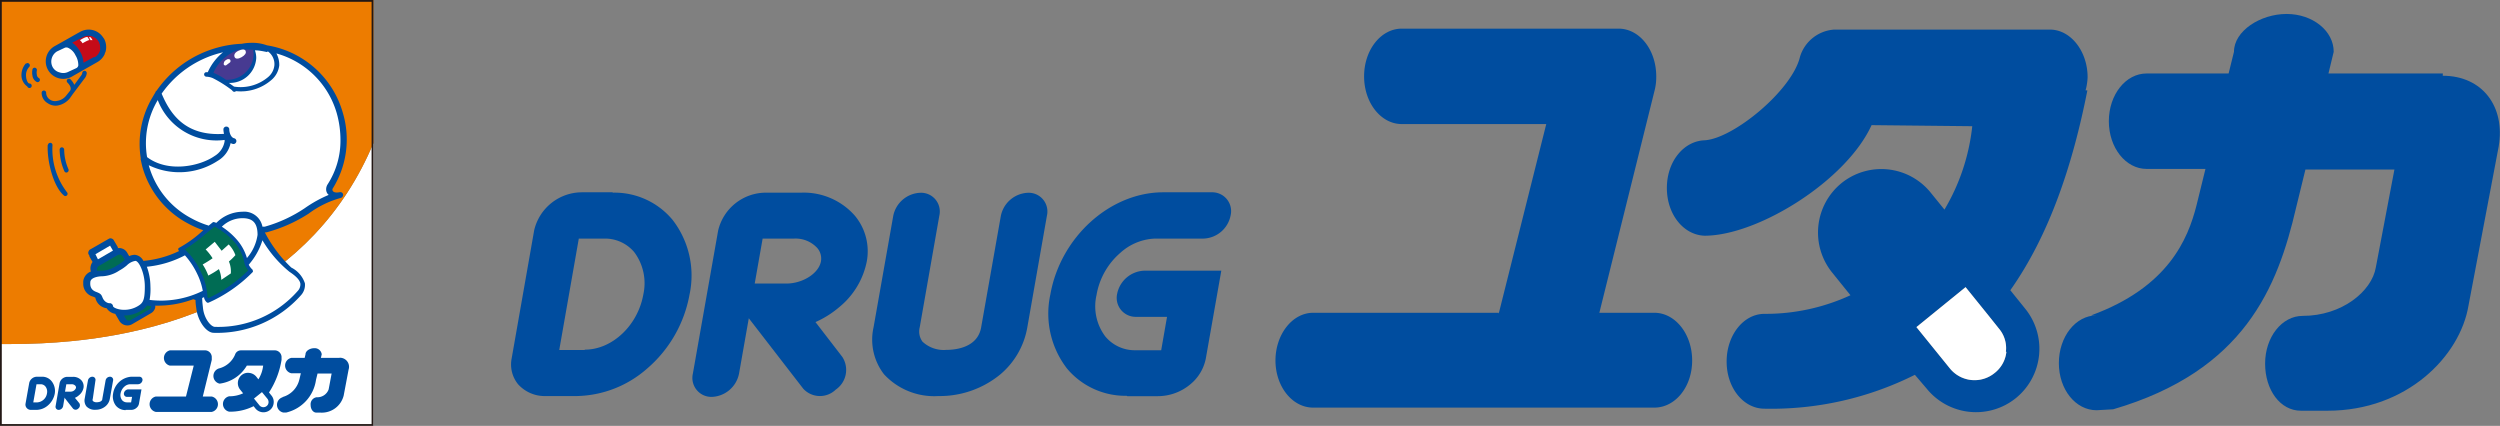 <svg xmlns="http://www.w3.org/2000/svg" viewBox="0 0 209.57 35.7"><rect x="0" y="0" width="209.57" height="35.7" fill="#808080" stroke="none"/><defs><style>.cls-1{fill:#fff;}.cls-2{fill:#ed7c00;}.cls-3{fill:#231815;}.cls-4{fill:#004d9f;}.cls-5{fill:#c50b18;}.cls-6{fill:#473a91;}.cls-7{fill:#006c54;}</style></defs><g id="レイヤー_2" data-name="レイヤー 2"><g id="design"><path class="cls-1" d="M.91,28.84H0V35.7H31.3V12C26.33,23.85,14.6,28.84.91,28.84"/><path class="cls-2" d="M0,0V28.84H.91c13.69,0,25.42-5,30.39-16.84V0H0"/><path class="cls-3" d="M31.15.15v35.4H.15V.15h31M31.3,0H0V35.7H31.3V0Z"/><path class="cls-4" d="M8,34.35a1.28,1.28,0,0,0,.84-.29,1.05,1.05,0,0,0,.37-.64l.27-1.52a.26.26,0,0,0-.26-.32.38.38,0,0,0-.37.32l-.27,1.52c0,.27-.35.3-.47.3a.44.44,0,0,1-.33-.11.24.24,0,0,1,0-.19L8,31.9a.26.26,0,0,0-.26-.32.39.39,0,0,0-.37.32l-.27,1.52a.81.81,0,0,0,.14.64.94.94,0,0,0,.75.29"/><path class="cls-4" d="M3.14,33.73H2.79l.27-1.52h.35a.51.51,0,0,1,.4.19.7.7,0,0,1,.13.57.89.89,0,0,1-.8.76m.38-2.15H3.1a.67.67,0,0,0-.65.52l-.31,1.74a.43.43,0,0,0,.09.35.46.46,0,0,0,.38.17H3A1.49,1.49,0,0,0,4,34a1.72,1.72,0,0,0,.59-1,1.31,1.31,0,0,0-.23-1A1,1,0,0,0,3.52,31.58Z"/><path class="cls-4" d="M10.53,34.36H11a.66.66,0,0,0,.44-.17.59.59,0,0,0,.21-.35l.21-1.2H10.76a.39.39,0,0,0-.37.32.26.26,0,0,0,.26.31h.42l-.08.46h-.35a.53.53,0,0,1-.41-.19.71.71,0,0,1-.12-.57,1,1,0,0,1,.33-.57.74.74,0,0,1,.47-.19h.66a.39.39,0,0,0,.37-.31.26.26,0,0,0-.26-.32H11A1.66,1.66,0,0,0,9.48,33a1.28,1.28,0,0,0,.23,1,1.05,1.05,0,0,0,.82.38"/><path class="cls-4" d="M5.45,32.83l.11-.62H6a.41.41,0,0,1,.32.13.24.24,0,0,1,.05.18.48.48,0,0,1-.48.31H5.45m.83.52a1.15,1.15,0,0,0,.33-.21A1.08,1.08,0,0,0,7,32.52a.76.76,0,0,0-.16-.62.92.92,0,0,0-.73-.31H5.61A.68.68,0,0,0,5,32.1l-.34,1.95a.26.26,0,0,0,.26.31.39.39,0,0,0,.37-.31l.13-.76,0,.07.7.89a.3.3,0,0,0,.44,0,.34.34,0,0,0,.09-.45Z"/><path class="cls-4" d="M15.59,33.24l.65-2.59h-2a.66.66,0,0,1,0-1.28h3a.58.58,0,0,1,.51.64.88.88,0,0,1,0,.17h0L17,33.24h.75a.66.66,0,0,1,0,1.29H13.06a.66.66,0,0,1,0-1.29h2.53"/><path class="cls-4" d="M28.46,30H26.9l.07-.3a.59.59,0,0,0-.64-.51c-.36,0-.72.23-.72.51l-.07.3H24.42a.66.66,0,0,0,0,1.29h.8l-.12.5a2,2,0,0,1-1.44,1.5h.08a.66.66,0,0,0,0,1.29H24a3.28,3.28,0,0,0,2.49-2.74l.13-.53H27.8l-.25,1.33a1,1,0,0,1-1,.66.59.59,0,0,0-.51.65c0,.35.2.64.49.64h.36a1.89,1.89,0,0,0,1.92-1.43l.41-2.17a.76.76,0,0,0-.76-1"/><path class="cls-4" d="M22.51,33.75a.41.41,0,0,1-.16.29.43.43,0,0,1-.6-.06h0l-.46-.57.67-.54.32.39.14.17a.46.46,0,0,1,.09.32m1.09-3.56a1.1,1.1,0,0,0,0-.18.58.58,0,0,0-.52-.64H20.17a.52.52,0,0,0-.47.37h0a2,2,0,0,1-1.29,1.13.66.66,0,0,0,0,1.29,3.11,3.11,0,0,0,2.28-1.51h1.37a2.74,2.74,0,0,1-.4,1.15l-.18-.23a.88.88,0,0,0-.59-.31.82.82,0,0,0-.63.18.87.87,0,0,0-.13,1.22l.25.31a2.72,2.72,0,0,1-1.17.25.66.66,0,0,0,0,1.29h0a4.37,4.37,0,0,0,2.05-.46l.15.19a.87.87,0,0,0,1.22.13.84.84,0,0,0,.31-.58.83.83,0,0,0-.19-.64l-.2-.25a7.09,7.09,0,0,0,1.05-2.72Z"/><path class="cls-4" d="M8.69,3.21a.83.83,0,0,0-.08-.12,1.44,1.44,0,0,0-1.89-.42l-.24.13-1.29.73h0l-.61.34a1.46,1.46,0,0,0-.55,2,1.47,1.47,0,0,0,2,.55l.61-.35h0l1.53-.87a1.47,1.47,0,0,0,.61-.67c0-.07.05-.13.07-.2a1.48,1.48,0,0,0-.14-1.11"/><path class="cls-5" d="M7.9,4.77,7,5.26a2,2,0,0,0-.29-.94,2,2,0,0,0-.66-.74L7,3.09H7A1,1,0,0,1,7.41,3a1,1,0,0,1,.86.49.94.94,0,0,1,.12.47,1.22,1.22,0,0,1,0,.26,1,1,0,0,1-.45.58h0"/><path class="cls-1" d="M5.77,6A.94.94,0,0,1,5,6.07a.92.92,0,0,1-.59-.45,1,1,0,0,1,.37-1.31L5.44,4a.36.36,0,0,1,.25,0,1.29,1.29,0,0,1,.64.64,1.54,1.54,0,0,1,.23.72.68.68,0,0,1,0,.15.32.32,0,0,1-.16.2L5.77,6"/><path class="cls-4" d="M7.12,5.94a.19.19,0,0,0-.22.16.48.48,0,0,1-.13.27l0,0-.54.74a1.6,1.6,0,0,0-.32-.46.18.18,0,0,0-.26,0,.19.19,0,0,0,0,.27c.13.12.38.43.23.68L5.56,8a1.19,1.19,0,0,1-.79.46.75.75,0,0,1-.58-.11.68.68,0,0,1-.32-.57.19.19,0,0,0-.38,0A1,1,0,0,0,4,8.65a1.14,1.14,0,0,0,.86.19,1.69,1.69,0,0,0,1-.61l.24-.34,0,0L7.07,6.6a.81.81,0,0,0,.2-.44.19.19,0,0,0-.15-.22"/><path class="cls-1" d="M6.92,3.63a1,1,0,0,0-.22-.26s.5-.32.64-.26l.16.25c-.14,0-.58.27-.58.27"/><path class="cls-1" d="M7.58,3.34l-.13-.23c.15,0,.18.05.18.05l.13.21a.6.6,0,0,0-.18,0"/><path class="cls-4" d="M2.17,5.31a1.48,1.48,0,0,0-.37.94,1.15,1.15,0,0,0,.49,1A.19.19,0,1,0,2.44,7c-.15-.07-.26-.37-.26-.71a1,1,0,0,1,.27-.68.19.19,0,0,0-.28-.26"/><path class="cls-4" d="M2.72,5.83a1.25,1.25,0,0,0,0,.51.69.69,0,0,0,.36.53.19.19,0,0,0,.25-.1.19.19,0,0,0-.11-.25.35.35,0,0,1-.13-.25.92.92,0,0,1,0-.37.19.19,0,0,0-.15-.22.18.18,0,0,0-.22.15"/><path class="cls-4" d="M4,12.13c-.07,1.41.49,3.53,1.35,4.25a.18.18,0,0,0,.26,0,.19.19,0,0,0,0-.27,5.92,5.92,0,0,1-1.21-3.94.19.19,0,0,0-.18-.2.2.2,0,0,0-.2.18"/><path class="cls-4" d="M5,12.54a4.63,4.63,0,0,0,.4,1.82.18.18,0,0,0,.25.08.2.2,0,0,0,.09-.25,4.16,4.16,0,0,1-.36-1.65.2.2,0,0,0-.19-.19.19.19,0,0,0-.19.19"/><path class="cls-4" d="M16.39,25.15v0c0,.31.05.57.07.75.13,1,.82,2,1.46,2a9.41,9.41,0,0,0,7.31-3.15,1.29,1.29,0,0,0,.33-1,2.27,2.27,0,0,0-1.14-1.32,11.08,11.08,0,0,1-2.22-2.95h0l.13,0a12.42,12.42,0,0,0,3.54-1.57,8.13,8.13,0,0,1,2.7-1.32h0a.26.26,0,0,0,.19-.24.09.09,0,0,0,0-.05.23.23,0,0,0-.28-.19h0c-.33.07-.52,0-.58-.1a.19.19,0,0,1,0-.22,7.77,7.77,0,0,0,.84-6.33A7.91,7.91,0,0,0,22.38,3.8a3.52,3.52,0,0,0-1.3-.21,4.12,4.12,0,0,0-.81.08,8.89,8.89,0,0,0-2,.31A9.12,9.12,0,0,0,13.13,7.6a.23.23,0,0,0-.11.16c-.08.12-.15.25-.22.37a7.61,7.61,0,0,0-1,5.14.2.2,0,0,0,0,.13l.12.53a7.72,7.72,0,0,0,3.87,4.82,8.18,8.18,0,0,0,1.25.55h0l-.09.08a10,10,0,0,1-1.91,1.38.14.14,0,0,0-.1.13.18.18,0,0,0,.08.15h0a8.68,8.68,0,0,1-3,.83h0a.9.9,0,0,0-.72-.51,1.2,1.2,0,0,0-.47.11h0l-.17-.29a.78.78,0,0,0-.78-.38s0-.05,0-.08l-.33-.56A.31.31,0,0,0,9.37,20h0a.28.28,0,0,0-.22,0l-1.29.74-.3.17a.31.31,0,0,0-.14.18h0a.28.28,0,0,0,0,.22l.08.14,0,.06.26.45a.92.92,0,0,0-.14.28.85.85,0,0,0,0,.52h0a1,1,0,0,0-.64.8,1,1,0,0,0,0,.17,1.1,1.1,0,0,0,.84,1.14l.17.08a1.12,1.12,0,0,0,.95.89,1.09,1.09,0,0,0,.72.47h0v0l.34.58a.79.79,0,0,0,1.07.29l1.58-.92a.74.74,0,0,0,.36-.47.51.51,0,0,0,0-.17h0a8.43,8.43,0,0,0,3.19-.54l0,0"/><path class="cls-6" d="M21.21,4.15a2.3,2.3,0,0,1,.05.45A2.21,2.21,0,0,1,19,6.69h-.05a6,6,0,0,0-1.06-.59A3.54,3.54,0,0,1,20,4.18a8.84,8.84,0,0,1,1.26,0"/><path class="cls-7" d="M17.24,19.61A9,9,0,0,1,18,19a6,6,0,0,1,1.67,1.31A3.76,3.76,0,0,1,20.48,22a1,1,0,0,0,.07.25,2.28,2.28,0,0,0,.26.41A11.66,11.66,0,0,1,17.45,25a.28.28,0,0,1-.07-.13l0-.16a5.28,5.28,0,0,0-.52-1.87,5.69,5.69,0,0,0-1.38-1.94,11.89,11.89,0,0,0,1.78-1.32"/><path class="cls-1" d="M20.59,4.29c.08.15-.07.35-.33.5s-.51.18-.59,0,0-.38.31-.53.52-.15.61,0"/><path class="cls-1" d="M19.28,5a.17.17,0,0,1,0,.23L19,5.44a.15.15,0,0,1-.22,0c-.06-.07,0-.18,0-.23A.47.47,0,0,1,19,5a.26.26,0,0,1,.29,0"/><path class="cls-1" d="M19.73,21.38a2.45,2.45,0,0,0-.56-.89l-.59.53L18,20.27l-.76.64a4.26,4.26,0,0,1,.58.74,9.72,9.72,0,0,1-.83.52,4.49,4.49,0,0,1,.47.93,7.33,7.33,0,0,0,.89-.54,2.4,2.4,0,0,1,.2.9l.8-.54a2.17,2.17,0,0,0-.16-1,4.66,4.66,0,0,0,.55-.54"/><path class="cls-1" d="M20.85,22.19a1.45,1.45,0,0,0,.28.38.14.14,0,0,1,.06.11.13.13,0,0,1,0,.12,12,12,0,0,1-3.68,2.56.18.18,0,0,1-.16,0,.73.73,0,0,1-.24-.39v-.06h0l-.16.07h0v0c0,.35.05.65.07.88.11.88.67,1.54,1,1.54a8.86,8.86,0,0,0,6.93-3,.81.81,0,0,0,.23-.62c-.06-.39-.56-.76-.92-1A9.85,9.85,0,0,1,22,20.14h0a5.65,5.65,0,0,1-1.15,2.05h0"/><path class="cls-1" d="M9.22,20.58l.25.43-.14.08-1.12.65L8,21.31l1.25-.73"/><path class="cls-7" d="M8.21,22.7h0a1.84,1.84,0,0,1,.33,0,2.51,2.51,0,0,0,1.23-.42,3.28,3.28,0,0,0,.56-.39l.13-.1h0l-.18-.3a.29.29,0,0,0-.4-.11h0l-.31.17-1.28.74a.36.36,0,0,0-.14.18.31.31,0,0,0,0,.23l0,0h0"/><path class="cls-1" d="M8.55,24.85c-.07-.22-.28-.3-.46-.37s-.57-.21-.52-.81c0-.42.71-.51,1-.51A2.81,2.81,0,0,0,10,22.68a3.59,3.59,0,0,0,.64-.44,1.29,1.29,0,0,1,.71-.37c.29,0,.79,1,.79,2.15s-.15,1.39-.6,1.65a2.19,2.19,0,0,1-1.18.3c-.41,0-.88-.17-.89-.32a.23.23,0,0,0-.1-.17.22.22,0,0,0-.19-.06s-.44,0-.62-.57"/><path class="cls-1" d="M22.46,4.31A1.31,1.31,0,0,1,23,5.49a1.49,1.49,0,0,1-.56,1,3.57,3.57,0,0,1-2.82.77l-.44-.31h0a2.21,2.21,0,0,0,2.3-2.09,1.91,1.91,0,0,0-.11-.64c.35,0,.69.08,1,.14"/><path class="cls-1" d="M13.22,8.38v0a5.27,5.27,0,0,0,5.61,3.35s0,.07,0,.11A1.77,1.77,0,0,1,18,13.07c-1.29.9-3.95,1.41-5.67.1a7.08,7.08,0,0,1,.9-4.79"/><path class="cls-1" d="M17.52,18.92a7.55,7.55,0,0,1-1.44-.6,7.18,7.18,0,0,1-3.61-4.47,5.89,5.89,0,0,0,5.8-.38A2.25,2.25,0,0,0,19.33,12l.19.07a.25.25,0,0,0,.29-.19.24.24,0,0,0-.18-.29c-.28-.06-.42-.5-.41-.78a.25.25,0,0,0-.49,0,1.53,1.53,0,0,0,.05.41c-3.23.22-4.5-1.64-5.23-3.37a8.62,8.62,0,0,1,4.88-3.4l.27-.07a4.45,4.45,0,0,0-1.28,1.67H17.3a.19.19,0,0,0-.19.19.2.2,0,0,0,.19.19,1.52,1.52,0,0,1,.54.12,10.07,10.07,0,0,1,1.59,1l.08.09a.19.19,0,0,0,.27,0l0,0a3.91,3.91,0,0,0,2.93-.9,1.89,1.89,0,0,0,.7-1.26,2,2,0,0,0-.24-1,7.29,7.29,0,0,1,5.07,5.05,8.24,8.24,0,0,1,.3,2.18,6.73,6.73,0,0,1-1.08,3.75.78.78,0,0,0-.12.41.61.61,0,0,0,.11.36l.1.11a10.68,10.68,0,0,0-2,1.11A11.64,11.64,0,0,1,22.2,19L22,19h0a1.55,1.55,0,0,0-1.68-1.25,3.12,3.12,0,0,0-2.18.93h0L18,18.64a.15.15,0,0,0-.17,0l-.32.26h0"/><path class="cls-7" d="M12.67,25.67l-.34-.06h0a1.56,1.56,0,0,1-.56.47,2.71,2.71,0,0,1-1.38.37h0l.16.28a.29.29,0,0,0,.4.11l1.59-.92a.3.3,0,0,0,.13-.18.22.22,0,0,0,0-.08h0"/><path class="cls-1" d="M15.5,21.4A6.58,6.58,0,0,1,16.55,23,5.38,5.38,0,0,1,17,24.38h0a7.87,7.87,0,0,1-4.46.76h0A5,5,0,0,0,12.61,24a4.9,4.9,0,0,0-.3-1.64v0a8.63,8.63,0,0,0,3.18-.95h0"/><path class="cls-1" d="M18.59,19a6,6,0,0,1,1.28,1.11,4.08,4.08,0,0,1,.83,1.52h0a3.78,3.78,0,0,0,.89-1.94c0-1-.4-1.4-1.26-1.4A2.47,2.47,0,0,0,18.6,19h0"/><path class="cls-4" d="M78.65,33.2a8,8,0,0,0,5.21-1.82,6.63,6.63,0,0,0,2.26-3.95l1.64-9.34a1.57,1.57,0,0,0-1.59-1.93,2.42,2.42,0,0,0-2.27,1.93l-1.65,9.34c-.29,1.71-2.14,1.9-2.92,1.9a2.61,2.61,0,0,1-2-.69,1.44,1.44,0,0,1-.23-1.21l1.64-9.34a1.57,1.57,0,0,0-1.59-1.93,2.41,2.41,0,0,0-2.27,1.93l-1.65,9.34a4.74,4.74,0,0,0,.88,3.95,5.73,5.73,0,0,0,4.56,1.82"/><path class="cls-4" d="M49,29.34H46.88L48.52,20h2.16a3.2,3.2,0,0,1,2.49,1.14,4.35,4.35,0,0,1,.76,3.54c-.46,2.6-2.61,4.63-4.9,4.63m2.33-13.19H48.78a4.12,4.12,0,0,0-4,3.18L42.89,30.05a2.63,2.63,0,0,0,.53,2.15,3,3,0,0,0,2.35,1h2.59a9.18,9.18,0,0,0,5.86-2.28,10.66,10.66,0,0,0,3.58-6.22,7.62,7.62,0,0,0-1.42-6.27A6.33,6.33,0,0,0,51.36,16.15Z"/><path class="cls-4" d="M94.5,33.21h2.57a4.25,4.25,0,0,0,2.72-1,3.72,3.72,0,0,0,1.29-2.15l1.3-7.37H95.93a2.41,2.41,0,0,0-2.28,1.93,1.59,1.59,0,0,0,1.6,1.94h2.58l-.49,2.8H95.19a3.21,3.21,0,0,1-2.53-1.15,4.2,4.2,0,0,1-.74-3.48,6,6,0,0,1,2-3.54A4.58,4.58,0,0,1,96.82,20h4.07a2.4,2.4,0,0,0,2.27-1.94,1.58,1.58,0,0,0-1.59-1.94H97.51c-4.46,0-8.61,3.76-9.46,8.56a7.54,7.54,0,0,0,1.4,6.22,6.4,6.4,0,0,0,5,2.28"/><path class="cls-4" d="M63.26,23.81,63.93,20h2.64a2.47,2.47,0,0,1,1.94.79,1.35,1.35,0,0,1,.31,1.11c-.17,1-1.51,1.87-2.91,1.87H63.26M68.36,27a8.2,8.2,0,0,0,2-1.26,6.6,6.6,0,0,0,2.3-3.82,4.66,4.66,0,0,0-1-3.84,5.7,5.7,0,0,0-4.48-1.93H65.74l-1.54,0a4.12,4.12,0,0,0-4,3.18l-2.12,12a1.59,1.59,0,0,0,1.6,1.94,2.42,2.42,0,0,0,2.27-1.94l.82-4.65.31.4,4.26,5.51a1.9,1.9,0,0,0,2.72.07,2,2,0,0,0,.55-2.74Z"/><path class="cls-4" d="M125.62,26.35l4-15.95-12.11,0c-1.74,0-3.16-1.77-3.16-4s1.42-4,3.16-4h18.17c1.75,0,3.16,1.77,3.16,4a4.68,4.68,0,0,1-.11,1.07l0,0-4.66,18.75,4.61,0c1.75,0,3.17,1.78,3.17,4s-1.42,3.95-3.17,3.95h-28.6c-1.75,0-3.16-1.77-3.16-3.95s1.41-4,3.16-4l15.56,0"/><path class="cls-4" d="M204.78,6.16h-9.59l.44-1.82c0-1.75-1.76-3.17-3.95-3.17s-4.41,1.42-4.41,3.17l-.45,1.82h-6.88c-1.74,0-3.16,1.77-3.16,4s1.42,4,3.16,4h4.94l-.75,3.05c-.72,2.84-2.37,6.87-8.84,9.23l.46,0c-1.75,0-3.16,1.78-3.16,4s1.41,3.95,3.16,3.95l1.4-.08c11-3.22,13.78-10.24,15.32-16.87l.79-3.23h7.46l-1.56,8.21c-.34,2-2.84,4.06-6.13,4.06-1.75,0-3.15,1.78-3.15,4s1.27,3.95,3,3.95h2.24c6.63,0,11.1-4.56,11.81-8.82l2.53-13.33c.57-3.36-1.38-5.93-4.69-5.93"/><path class="cls-4" d="M168.19,29.49a2.59,2.59,0,0,1-1,1.79,2.66,2.66,0,0,1-3.73-.39h0l-2.81-3.47,4.12-3.35,1.93,2.39.87,1.09a2.53,2.53,0,0,1,.58,1.94m6.68-21.92A4.85,4.85,0,0,0,175,6.48c0-2.19-1.42-4-3.16-4H153.76a3.22,3.22,0,0,0-2.87,2.28h0c-.65,2.8-5.59,6.87-8,7-1.75.07-3.16,1.77-3.16,4s1.41,3.94,3.16,4c4.47,0,11.88-4.61,14-9.27l8.44.09A17.25,17.25,0,0,1,163,17.57l-1.16-1.43a5.32,5.32,0,0,0-7.47-.79,5.34,5.34,0,0,0-.79,7.49l1.54,1.91a17,17,0,0,1-7.21,1.56c-1.75,0-3.17,1.78-3.17,4s1.42,3.95,3.17,3.95h0a26.89,26.89,0,0,0,12.61-2.84l1,1.17a5.32,5.32,0,0,0,7.47.78,5.33,5.33,0,0,0,.78-7.49l-1.25-1.55c3.3-4.67,5.24-10.57,6.46-16.75Z"/><path class="cls-1" d="M168.19,29.49a2.59,2.59,0,0,1-1,1.79,2.66,2.66,0,0,1-3.73-.39h0l-2.81-3.47,4.12-3.35,1.93,2.39.87,1.09a2.53,2.53,0,0,1,.58,1.94"/></g></g></svg>